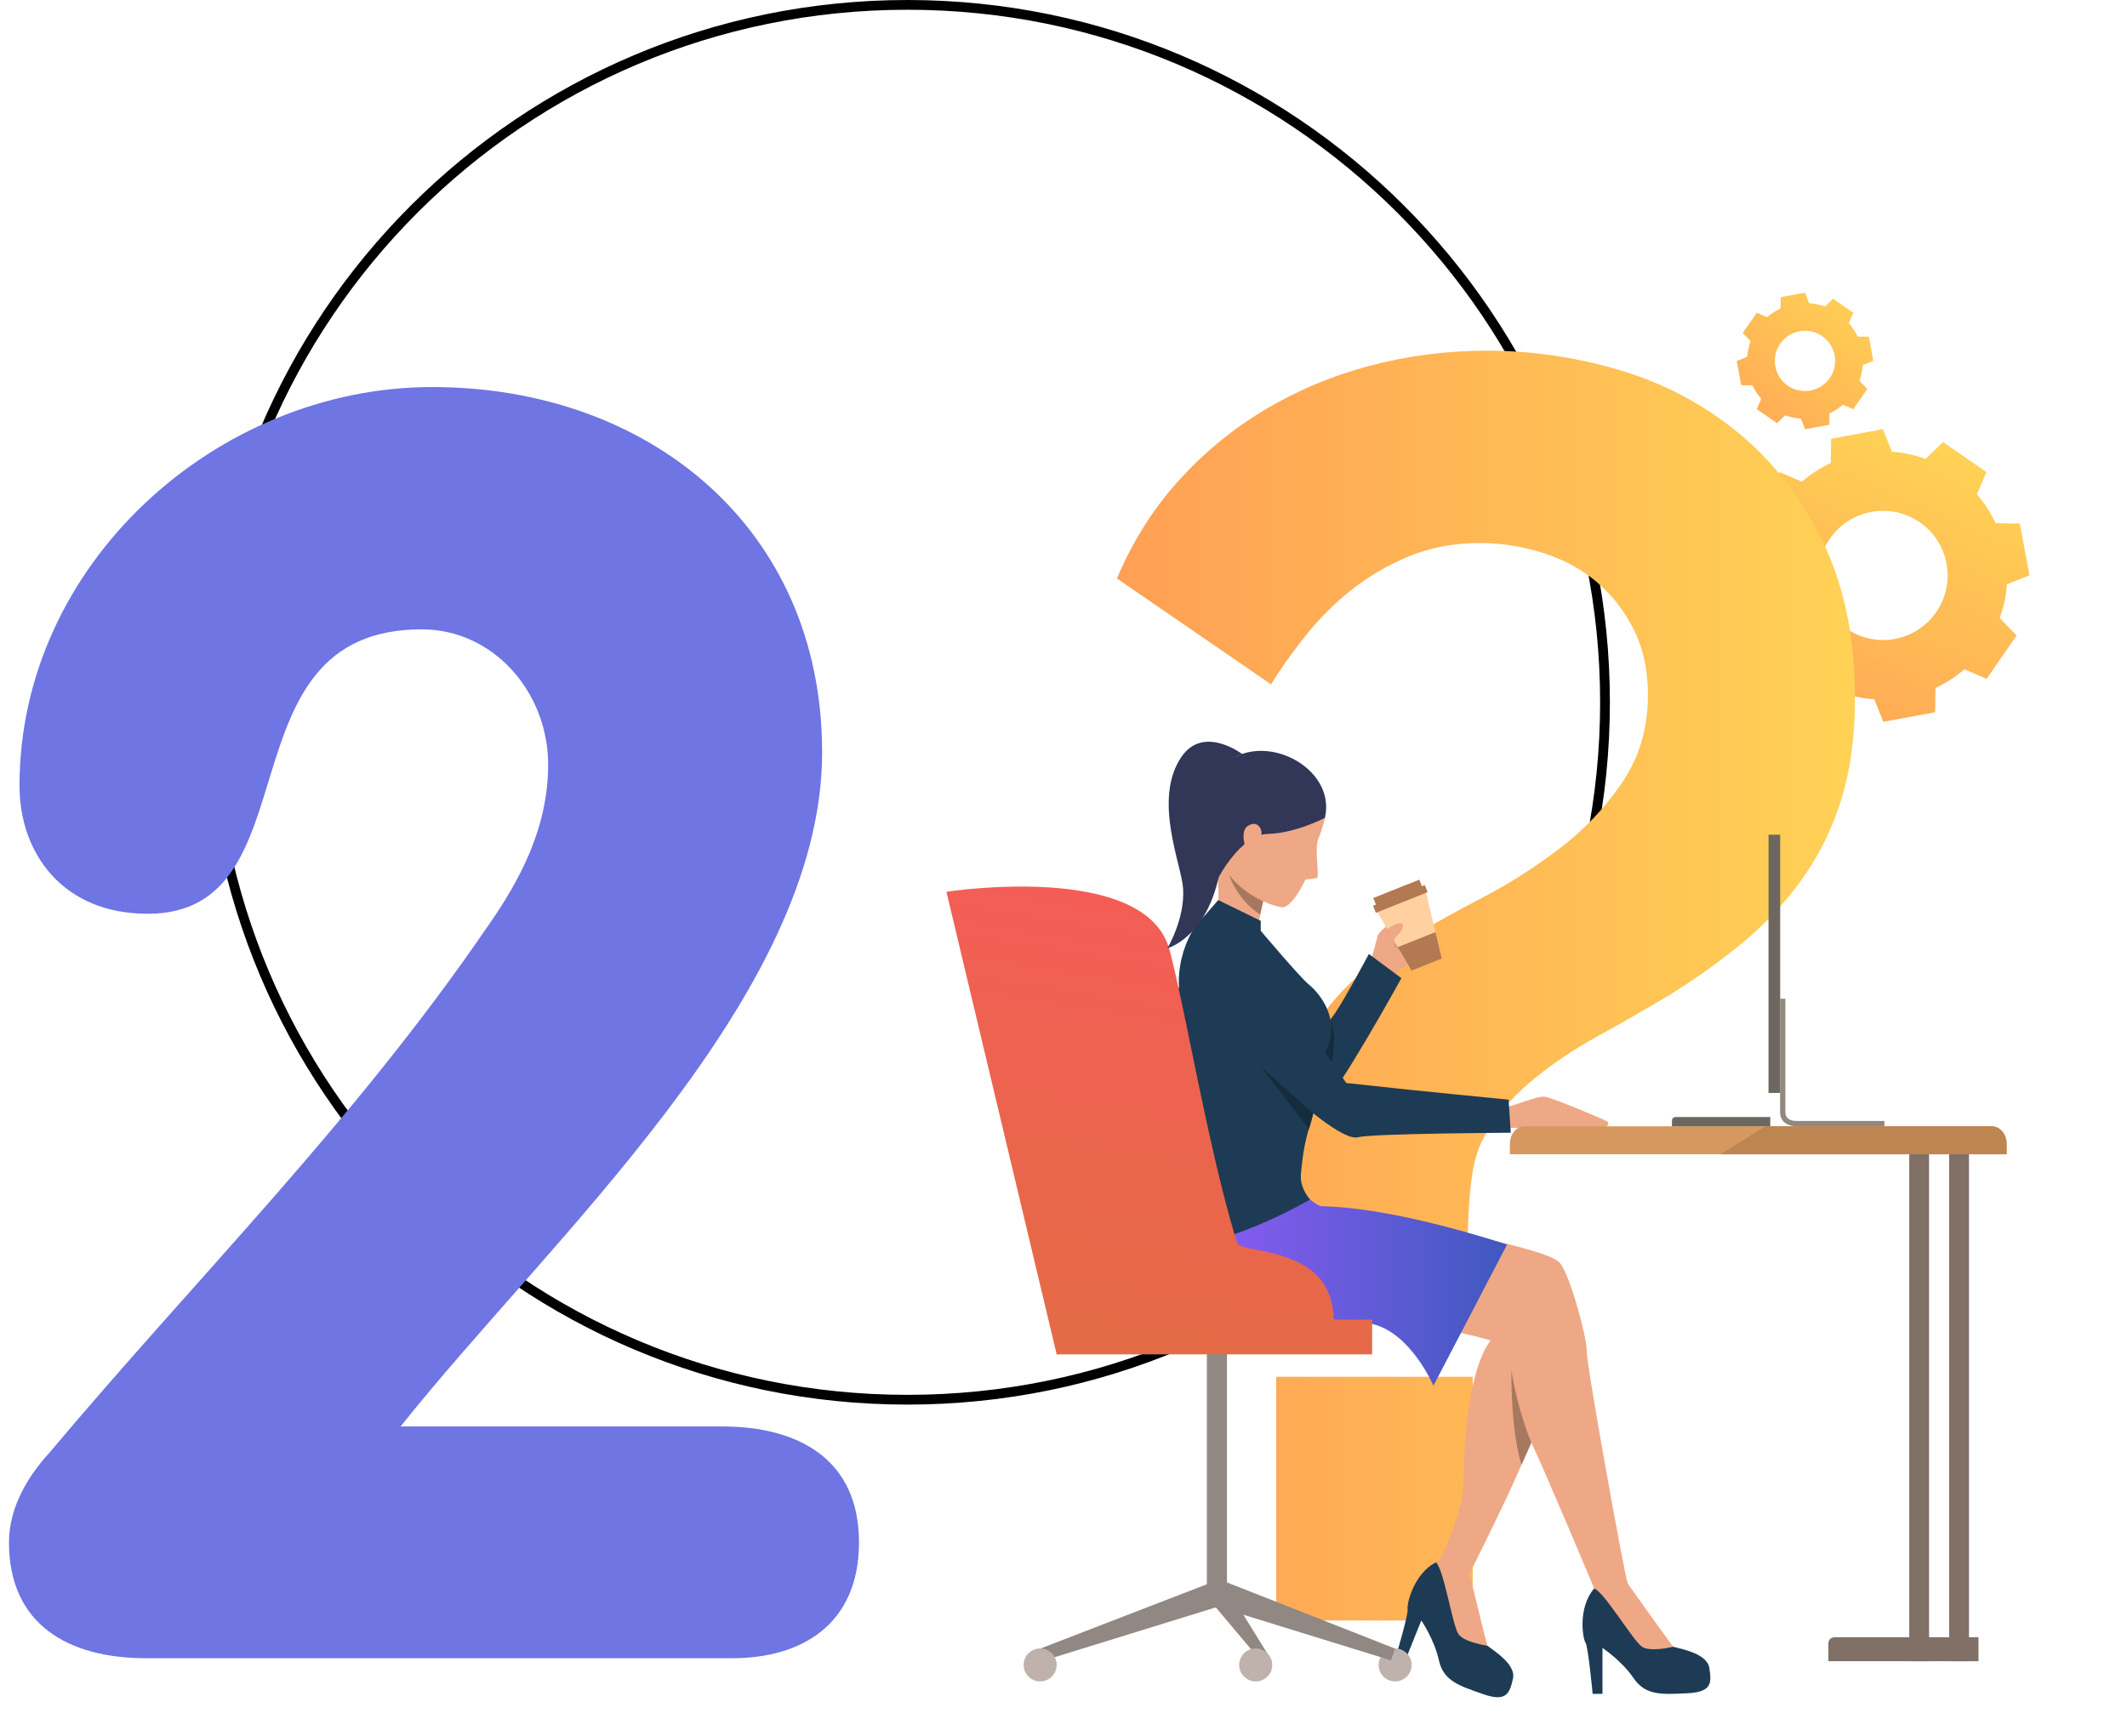 <?xml version="1.0" encoding="UTF-8"?> <svg xmlns="http://www.w3.org/2000/svg" width="218" height="178" viewBox="0 0 218 178" fill="none"> <path d="M164.5 72C164.5 111.488 132.488 143.5 93 143.5C53.512 143.5 21.5 111.488 21.5 72C21.5 32.512 53.512 0.5 93 0.5C132.488 0.5 164.5 32.512 164.5 72Z" stroke="black"></path> <path d="M88.04 158.12C88.04 149.66 81.92 146.24 74 146.24H41.06C56.36 126.98 84.26 102.14 84.26 77.12C84.26 54.08 66.44 39.68 44.3 39.68C22.16 39.68 2 57.86 2 80.54C2 87.56 6.5 93.68 15.14 93.68C32.42 93.68 22.34 64.52 43.22 64.52C50.6 64.52 56.18 71 56.18 78.38C56.18 84.86 53.3 90.26 49.88 95.12C36.2 115.1 20.18 130.94 5.06 148.94C3.08 151.1 0.92 154.34 0.92 158.12C0.92 166.58 7.04 170 14.96 170H75.08C82.1 170 88.04 166.58 88.04 158.12Z" fill="#6F75E3"></path> <g filter="url(#filter0_d)"> <path d="M200.951 59.359C201.363 58.234 201.608 57.071 201.687 55.907L204 54.98L203.509 52.328L203.018 49.675L200.531 49.636C200.04 48.575 199.399 47.577 198.615 46.675L199.597 44.394L197.371 42.858L195.146 41.322L193.356 43.048C192.231 42.637 191.067 42.391 189.903 42.312L188.984 40L186.331 40.491L183.678 40.982L183.638 43.468C182.577 43.959 181.579 44.6 180.676 45.384L178.395 44.402L176.859 46.627L175.323 48.852L177.049 50.641C176.637 51.766 176.392 52.929 176.313 54.093L174 55.02L174.491 57.672L174.982 60.325L177.469 60.364C177.96 61.425 178.601 62.423 179.385 63.325L178.403 65.606L180.629 67.142L182.854 68.678L184.644 66.952C185.769 67.363 186.933 67.609 188.097 67.688L189.024 70L191.677 69.509L194.33 69.018L194.37 66.532C195.431 66.041 196.429 65.4 197.332 64.616L199.612 65.598L201.149 63.373L202.685 61.148L200.951 59.359ZM185.238 60.443C182.229 58.369 181.468 54.244 183.543 51.235C185.618 48.226 189.744 47.466 192.754 49.541C195.763 51.615 196.524 55.74 194.449 58.749C192.374 61.766 188.248 62.518 185.238 60.443Z" fill="url(#paint0_linear)"></path> <path d="M186.578 35.041C186.769 34.513 186.881 33.97 186.921 33.427L188 32.996L187.776 31.758L187.545 30.52L186.386 30.504C186.154 30.009 185.858 29.546 185.491 29.123L185.946 28.061L184.908 27.342L183.869 26.623L183.038 27.43C182.51 27.238 181.967 27.126 181.424 27.086L180.992 26L179.753 26.232L178.515 26.463L178.499 27.621C178.003 27.853 177.54 28.148 177.116 28.516L176.054 28.061L175.334 29.099L174.615 30.137L175.422 30.968C175.231 31.495 175.119 32.038 175.079 32.581L174 33.012L174.232 34.25L174.455 35.488L175.614 35.504C175.846 35.999 176.142 36.462 176.509 36.885L176.054 37.947L177.092 38.666L178.131 39.385L178.962 38.578C179.49 38.77 180.033 38.882 180.576 38.922L181.008 40L182.247 39.776L183.485 39.545L183.501 38.387C183.997 38.155 184.46 37.86 184.884 37.492L185.946 37.947L186.666 36.909L187.385 35.871L186.578 35.041ZM179.242 35.544C177.836 34.577 177.484 32.653 178.451 31.247C179.418 29.841 181.344 29.49 182.75 30.456C184.156 31.423 184.508 33.347 183.541 34.753C182.566 36.159 180.64 36.51 179.242 35.544Z" fill="url(#paint1_linear)"></path> <path d="M126.44 126.494C126.44 114.025 127.41 108.715 129.34 104.003C131.271 99.299 135.267 95.192 141.312 91.692C143.125 90.606 145.363 89.371 148.027 87.978C150.683 86.594 153.284 84.934 155.829 82.999C158.367 81.071 160.511 78.806 162.269 76.21C164.018 73.614 164.901 70.632 164.901 67.249C164.901 64.716 164.42 62.482 163.451 60.547C162.481 58.619 161.212 56.991 159.644 55.661C158.068 54.332 156.224 53.341 154.111 52.672C151.991 52.011 149.848 51.673 147.672 51.673C145.008 51.673 142.597 52.129 140.414 53.034C138.238 53.938 136.268 55.087 134.518 56.472C132.761 57.864 131.193 59.43 129.805 61.176C128.41 62.93 127.236 64.59 126.267 66.156L110.48 55.307C112.049 51.571 114.137 48.243 116.738 45.348C119.339 42.453 122.302 40.006 125.628 38.016C128.954 36.026 132.548 34.515 136.418 33.493C140.288 32.47 144.275 31.951 148.39 31.951C152.984 31.951 157.516 32.619 161.993 33.941C166.461 35.27 170.489 37.379 174.051 40.282C177.613 43.177 180.522 46.89 182.76 51.413C184.998 55.937 186.117 61.341 186.117 67.619C186.117 71.482 185.66 74.896 184.754 77.846C183.848 80.804 182.547 83.486 180.853 85.901C179.158 88.317 177.164 90.488 174.871 92.423C172.569 94.358 169.976 96.223 167.068 98.032C164.649 99.48 162.229 100.872 159.81 102.194C157.39 103.523 155.183 105.002 153.189 106.631C151.195 108.259 149.564 110.131 148.295 112.24C147.026 114.356 146.388 116.92 146.388 126.487H126.44V126.494ZM126.803 162.131V137.146H146.939V162.131H126.803Z" fill="url(#paint2_linear)"></path> <path d="M148.676 109.215C148.676 109.215 149.836 109.451 150.389 109.469C150.942 109.487 153.515 108.32 154.331 108.438C155.156 108.546 160.511 110.816 160.756 110.988C161.001 111.151 160.638 111.522 160.638 111.522L148.332 111.667L148.676 109.215Z" fill="#EEA886"></path> <path d="M121.753 134.099H119.696V160.005H121.753V134.099Z" fill="#918783"></path> <path d="M146.529 156.948C146.529 156.948 146.547 158.096 146.918 159.426C147.19 160.403 147.743 164.193 148.441 164.718C149.139 165.251 151.395 166.653 151.069 168.092C150.734 169.53 150.453 170.543 148.015 169.684C145.577 168.833 143.946 168.345 143.475 166.21C143.004 164.075 141.672 162.131 141.672 162.131L139.914 166.509L138.98 166.138C138.98 166.138 140.385 161.416 140.267 160.991C140.149 160.566 140.91 156.812 143.856 155.889C146.819 154.949 146.529 156.948 146.529 156.948Z" fill="#1D3B54"></path> <path d="M162.813 158.332C162.813 158.332 163.257 159.39 164.1 160.484C164.716 161.289 166.646 164.6 167.489 164.826C168.341 165.061 170.96 165.523 171.186 166.979C171.422 168.444 171.531 169.475 168.948 169.593C166.365 169.711 164.671 169.864 163.438 168.055C162.206 166.246 160.239 164.944 160.239 164.944V169.656H159.234C159.234 169.656 158.771 164.754 158.5 164.401C158.228 164.057 157.539 160.285 159.922 158.323C162.333 156.369 162.813 158.332 162.813 158.332Z" fill="#1D3B54"></path> <path d="M136.57 94.264C136.57 94.264 137.14 92.238 137.195 91.966C137.249 91.704 137.793 91.179 138.473 90.628C139.152 90.076 140.312 89.642 140.448 89.678C140.593 89.723 140.756 89.705 140.992 90.004C141.227 90.311 141.264 90.691 141.264 90.691C141.264 90.691 141.735 90.926 141.735 91.406C141.735 91.406 142.161 91.65 142.079 92.192C142.079 92.192 142.496 92.446 142.396 92.835C142.396 92.835 141.853 93.359 141.708 93.612C141.563 93.866 140.357 94.888 139.053 95.684C139.062 95.702 137.394 96.932 136.57 94.264Z" fill="#EEA886"></path> <path d="M116.461 97.755C117.268 96.444 118.355 95.856 121.79 98.226C125.224 100.596 124.418 100.134 125.242 100.885C126.067 101.636 129.664 103.517 129.664 103.517C129.664 103.517 131.767 101.428 132.782 99.945C133.924 98.271 136.298 93.803 136.298 93.803L139.633 96.281C139.633 96.281 133.162 107.995 131.812 108.854C130.462 109.722 126.384 108.275 124.273 107.38C122.152 106.484 119.905 105.335 118.944 105.091C117.984 104.847 114.35 101.166 116.461 97.755Z" fill="#1D3B54"></path> <path d="M140.276 89.813C140.276 89.813 138.6 91.252 138.799 91.55C138.998 91.849 139.252 91.84 139.252 91.84L138.826 92.744C138.826 92.744 138.88 93.504 139.696 93.214C139.696 93.214 139.678 93.929 140.421 93.558C140.421 93.558 140.62 94.037 140.992 93.92C141.373 93.811 142.406 92.844 142.406 92.844C142.406 92.844 142.532 92.536 142.088 92.201C142.088 92.201 142.197 91.686 141.744 91.414C141.744 91.414 141.771 90.989 141.273 90.7C141.273 90.7 141.255 89.741 140.457 89.678C140.457 89.678 140.339 89.759 140.276 89.813Z" fill="#DB9C7C"></path> <path d="M132.474 104.865C132.474 104.865 133.153 102.414 132.356 100.523C132.356 100.523 132.655 102.486 131.803 103.879C131.178 104.892 132.474 104.865 132.474 104.865Z" fill="#152C3D"></path> <path d="M158.218 132.073C158.218 132.073 155.146 138.975 152.953 143.895C152.582 144.728 152.238 145.496 151.939 146.166C151.585 146.953 151.295 147.613 151.096 148.065C149.7 151.195 146.266 158.033 146.266 158.033C146.266 158.033 143.683 158.133 143.529 155.944C143.529 155.944 146.003 151.204 146.003 147.866C146.003 144.529 146.447 134.714 149.637 132.589C153.542 130.011 156.062 129.513 158.218 132.073Z" fill="#EEA886"></path> <path d="M129.809 118.966C129.809 118.966 130.462 119.618 131.005 119.762C131.558 119.907 140.729 120.613 144.961 122.006C149.202 123.399 154.829 124.294 155.88 125.488C156.923 126.682 158.671 133.249 158.626 134.497C158.572 135.745 162.351 156.703 162.822 158.341C163.067 159.209 159.405 158.874 159.405 158.874C159.405 158.874 154.204 146.491 153.089 144.203C151.05 139.997 150.942 134.85 150.199 134.054C149.456 133.258 141.128 131.467 136.343 131.467C131.558 131.467 120.838 131.865 119.696 131.214C118.554 130.572 111.368 125.841 114.359 119.518C117.349 113.196 129.809 118.966 129.809 118.966Z" fill="#EEA886"></path> <path d="M150.462 123.589L142.913 138.07C142.913 138.07 140.629 132.661 136.633 131.729C132.646 130.798 116.724 131.295 116.724 131.295C116.724 131.295 109.42 122.069 115.673 117.23C121.926 112.391 129.239 117.99 129.239 117.99C129.239 117.99 130.752 119.627 131.477 119.663C132.211 119.699 138.038 119.618 150.462 123.589Z" fill="url(#paint3_linear)"></path> <path d="M167.489 164.826C167.489 164.826 165.178 165.405 164.29 164.826C163.402 164.247 160.394 159.164 159.397 158.865C159.397 158.865 160.366 156.912 162.813 158.332C162.813 158.332 166.837 163.976 167.489 164.826Z" fill="#EEA886"></path> <path d="M148.441 164.718C148.441 164.718 146.084 164.392 145.477 163.524C144.87 162.655 143.973 156.821 143.167 156.17C143.167 156.17 144.798 154.714 146.528 156.948C146.528 156.948 148.151 163.687 148.441 164.718Z" fill="#EEA886"></path> <path d="M125.713 87.426C125.713 87.426 125.568 87.887 125.405 88.575C125.324 88.927 125.233 89.335 125.161 89.769C124.952 90.972 124.825 92.374 125.142 93.305C125.142 93.305 122.587 94.192 120.566 90.583C120.566 90.583 121.436 86.693 120.303 84.332C119.171 81.972 125.713 87.426 125.713 87.426Z" fill="#EEA886"></path> <path d="M125.469 88.403C125.387 88.755 125.242 89.325 125.161 89.76C122.786 88.258 121.98 85.716 121.98 85.716C123.339 86.947 125.469 88.403 125.469 88.403Z" fill="#A77860"></path> <path d="M132.338 102.368C131.803 104.856 130.38 104.992 130.471 106.828C130.562 108.664 131.105 108.827 130.154 111.73C129.982 112.264 129.837 112.852 129.719 113.449C129.71 113.521 129.692 113.594 129.683 113.657C129.619 113.992 129.565 114.326 129.52 114.661C129.438 115.276 129.375 115.882 129.329 116.425C129.221 117.854 130.272 118.966 130.272 118.966C130.272 118.966 120.938 124.547 114.54 123.76C114.54 123.76 116.199 116.805 117.114 114.417C118.029 112.029 117.748 100.984 117.078 98.615C116.09 95.114 118.065 89.877 120.775 89.189L124.971 91.134C124.971 91.134 129.202 96.172 130.145 96.932C131.096 97.701 132.891 99.845 132.338 102.368Z" fill="#1D3B54"></path> <path d="M118.464 92.156C119.651 91.17 121.364 89.488 123.865 92.816C126.366 96.154 128.187 98.307 128.731 99.275C129.275 100.252 133.978 107.027 133.978 107.027C133.978 107.027 138.581 107.515 140.367 107.714C142.623 107.958 150.616 108.736 150.616 108.736L150.842 112.128C150.842 112.128 136.742 112.2 135.192 112.589C133.634 112.978 129.275 109.062 127.553 107.551C125.822 106.032 120.983 100.505 120.14 99.971C119.289 99.447 115.374 94.734 118.464 92.156Z" fill="#1D3B54"></path> <path d="M152.954 143.896C152.582 144.728 152.238 145.497 151.939 146.166C150.806 142.539 150.906 136.479 150.906 136.479C151.576 140.712 152.926 143.85 152.954 143.896Z" fill="#A77860"></path> <path d="M136.633 131.295H104.3V134.85H136.633V131.295Z" fill="url(#paint4_linear)"></path> <path d="M121.128 119.962C121.128 119.962 120.312 123.254 124.155 123.996C127.997 124.747 132.709 125.697 132.709 131.612H119.397L121.128 119.962Z" fill="url(#paint5_linear)"></path> <path d="M104.3 134.85L93 87.426C93 87.426 113.435 84.242 115.872 93.396C118.31 102.559 122.315 129.767 127.182 131.449C132.048 133.132 104.3 134.85 104.3 134.85Z" fill="url(#paint6_linear)"></path> <path d="M130.589 110.147C130.589 110.147 130.38 111.015 130.154 111.739L125.179 105.299L130.589 110.147Z" fill="#152C3D"></path> <path d="M125.215 91.424V90.402L120.856 88.276L119.343 90.022L125.215 91.424Z" fill="#1D3B54"></path> <path d="M140.684 166.69C140.684 167.621 139.923 168.381 138.989 168.381C138.056 168.381 137.295 167.621 137.295 166.69C137.295 165.758 138.056 164.998 138.989 164.998C139.923 165.007 140.684 165.758 140.684 166.69Z" fill="#BFB2AC"></path> <path d="M102.615 165.016L103.041 166.219L121.128 160.629L120.267 158.196L102.615 165.016Z" fill="#918783"></path> <path d="M138.989 165.016L138.563 166.219L120.476 160.629L121.273 158.042L138.989 165.016Z" fill="#918783"></path> <path d="M126.248 166.093V167.486L120.476 160.629L121.273 158.042L126.248 166.093Z" fill="#918783"></path> <path d="M126.393 166.69C126.393 167.621 125.632 168.381 124.698 168.381C123.765 168.381 123.004 167.621 123.004 166.69C123.004 165.758 123.765 164.998 124.698 164.998C125.632 165.007 126.393 165.758 126.393 166.69Z" fill="#BFB2AC"></path> <path d="M104.3 166.69C104.3 167.621 103.539 168.381 102.605 168.381C101.672 168.381 100.911 167.621 100.911 166.69C100.911 165.758 101.672 164.998 102.605 164.998C103.548 165.007 104.3 165.758 104.3 166.69Z" fill="#BFB2AC"></path> <path d="M142.07 87.136L143.122 91.559L143.774 94.273L140.666 95.512L139.261 93.097L136.969 89.171L142.07 87.136Z" fill="#FFD1A1"></path> <path d="M143.121 91.56L143.774 94.273L140.666 95.512L139.261 93.097L143.121 91.56Z" fill="#B37952"></path> <path d="M141.469 86.181L136.749 88.065L137.122 88.998L141.842 87.114L141.469 86.181Z" fill="#B37952"></path> <path d="M142.031 86.735L136.722 88.854L137.015 89.585L142.324 87.466L142.031 86.735Z" fill="#B37952"></path> <path d="M137.222 91.985C137.222 91.985 138.346 90.972 139.207 90.682C139.397 90.619 139.596 90.592 139.732 90.746C139.868 90.899 139.805 91.288 139.343 91.758C138.88 92.22 138.491 93.034 138.491 93.034C138.491 93.034 137.875 93.377 137.222 91.985Z" fill="#EEA886"></path> <path d="M123.077 73.406C121.146 73.831 122.297 78.661 121.01 85.409C119.724 92.156 115.646 93.215 115.646 93.215C115.646 93.215 117.458 90.221 117.259 87.091C117.105 84.649 114.141 77.973 117.068 73.623C119.334 70.258 123.33 73.315 123.33 73.315L123.077 73.406Z" fill="#323657"></path> <path d="M126.284 73.795C128.015 73.912 131.74 75.215 131.803 79.846C131.803 79.846 131.522 81.058 131.114 81.99C130.707 82.921 131.241 85.87 130.997 85.979C130.752 86.096 129.8 86.169 129.8 86.169C129.8 86.169 128.432 89.163 127.345 89.009C126.257 88.855 122.216 87.525 120.711 83.428C119.198 79.339 119.279 73.333 126.284 73.795Z" fill="#EEA886"></path> <path d="M131.794 79.846C131.794 79.846 128.776 81.429 125.958 81.492C123.14 81.555 120.829 86.069 120.829 86.069C120.829 86.069 117.413 78.416 121.327 74.536C125.224 70.665 133.017 74.599 131.794 79.846Z" fill="#323657"></path> <path d="M125.297 81.465C125.342 80.922 124.835 80.054 123.874 80.687C122.904 81.32 123.801 84.006 124.545 83.844C125.297 83.663 125.251 82.016 125.297 81.465Z" fill="#EEA886"></path> <path d="M150.751 113.268V114.336H201.661V113.268C201.661 112.273 200.991 111.468 200.166 111.468H152.247C151.422 111.468 150.751 112.273 150.751 113.268Z" fill="#D6985E"></path> <path d="M183.393 166.309H198.78V163.849H184.018C183.673 163.849 183.393 164.13 183.393 164.473V166.309Z" fill="#807066"></path> <path d="M195.774 166.309H197.804V114.325H195.774V166.309Z" fill="#807066"></path> <path d="M191.683 166.309H193.713V114.325H191.683V166.309Z" fill="#807066"></path> <path d="M178.454 81.573H177.258V108.049H178.454V81.573Z" fill="#6E6760"></path> <path d="M180.185 111.468H189.138V110.925H180.185C179.722 110.925 179.378 110.817 179.188 110.6C178.952 110.337 178.988 109.985 178.988 109.976V109.958V109.939V98.389H178.445V109.93C178.436 110.039 178.418 110.545 178.771 110.953C179.079 111.296 179.559 111.468 180.185 111.468Z" fill="#918880"></path> <path d="M167.724 110.519H177.439V111.468H167.362V110.88C167.362 110.681 167.525 110.519 167.724 110.519Z" fill="#6E6760"></path> <path d="M172.355 114.336H201.661V113.268C201.661 112.273 200.973 111.468 200.121 111.468H176.941L172.355 114.336Z" fill="#BC8551"></path> </g> <defs> <filter id="filter0_d" x="93" y="6" width="133" height="172" filterUnits="userSpaceOnUse" color-interpolation-filters="sRGB"> <feFlood flood-opacity="0" result="BackgroundImageFix"></feFlood> <feColorMatrix in="SourceAlpha" type="matrix" values="0 0 0 0 0 0 0 0 0 0 0 0 0 0 0 0 0 0 127 0"></feColorMatrix> <feOffset dx="4" dy="4"></feOffset> <feGaussianBlur stdDeviation="2"></feGaussianBlur> <feColorMatrix type="matrix" values="0 0 0 0 0 0 0 0 0 0 0 0 0 0 0 0 0 0 0.25 0"></feColorMatrix> <feBlend mode="normal" in2="BackgroundImageFix" result="effect1_dropShadow"></feBlend> <feBlend mode="normal" in="SourceGraphic" in2="effect1_dropShadow" result="shape"></feBlend> </filter> <linearGradient id="paint0_linear" x1="179.325" y1="76.535" x2="195.1" y2="41.383" gradientUnits="userSpaceOnUse"> <stop stop-color="#FF9F55"></stop> <stop offset="1" stop-color="#FFD255"></stop> </linearGradient> <linearGradient id="paint1_linear" x1="172.383" y1="43.637" x2="186.885" y2="25.701" gradientUnits="userSpaceOnUse"> <stop stop-color="#FF9F55"></stop> <stop offset="1" stop-color="#FFD255"></stop> </linearGradient> <linearGradient id="paint2_linear" x1="110.478" y1="97.039" x2="186.115" y2="97.039" gradientUnits="userSpaceOnUse"> <stop stop-color="#FF9F55"></stop> <stop offset="1" stop-color="#FFD255"></stop> </linearGradient> <linearGradient id="paint3_linear" x1="113.147" y1="126.665" x2="150.464" y2="126.665" gradientUnits="userSpaceOnUse"> <stop stop-color="#9A5CFF"></stop> <stop offset="0.542" stop-color="#695ADC"></stop> <stop offset="0.995" stop-color="#4059BF"></stop> </linearGradient> <linearGradient id="paint4_linear" x1="119.249" y1="140.337" x2="129.232" y2="80.831" gradientUnits="userSpaceOnUse"> <stop stop-color="#E36C44"></stop> <stop offset="1" stop-color="#F75A5A"></stop> </linearGradient> <linearGradient id="paint5_linear" x1="124.327" y1="141.189" x2="134.309" y2="81.684" gradientUnits="userSpaceOnUse"> <stop stop-color="#E36C44"></stop> <stop offset="1" stop-color="#F75A5A"></stop> </linearGradient> <linearGradient id="paint6_linear" x1="105.596" y1="138.047" x2="115.578" y2="78.542" gradientUnits="userSpaceOnUse"> <stop stop-color="#E36C44"></stop> <stop offset="1" stop-color="#F75A5A"></stop> </linearGradient> </defs> </svg> 